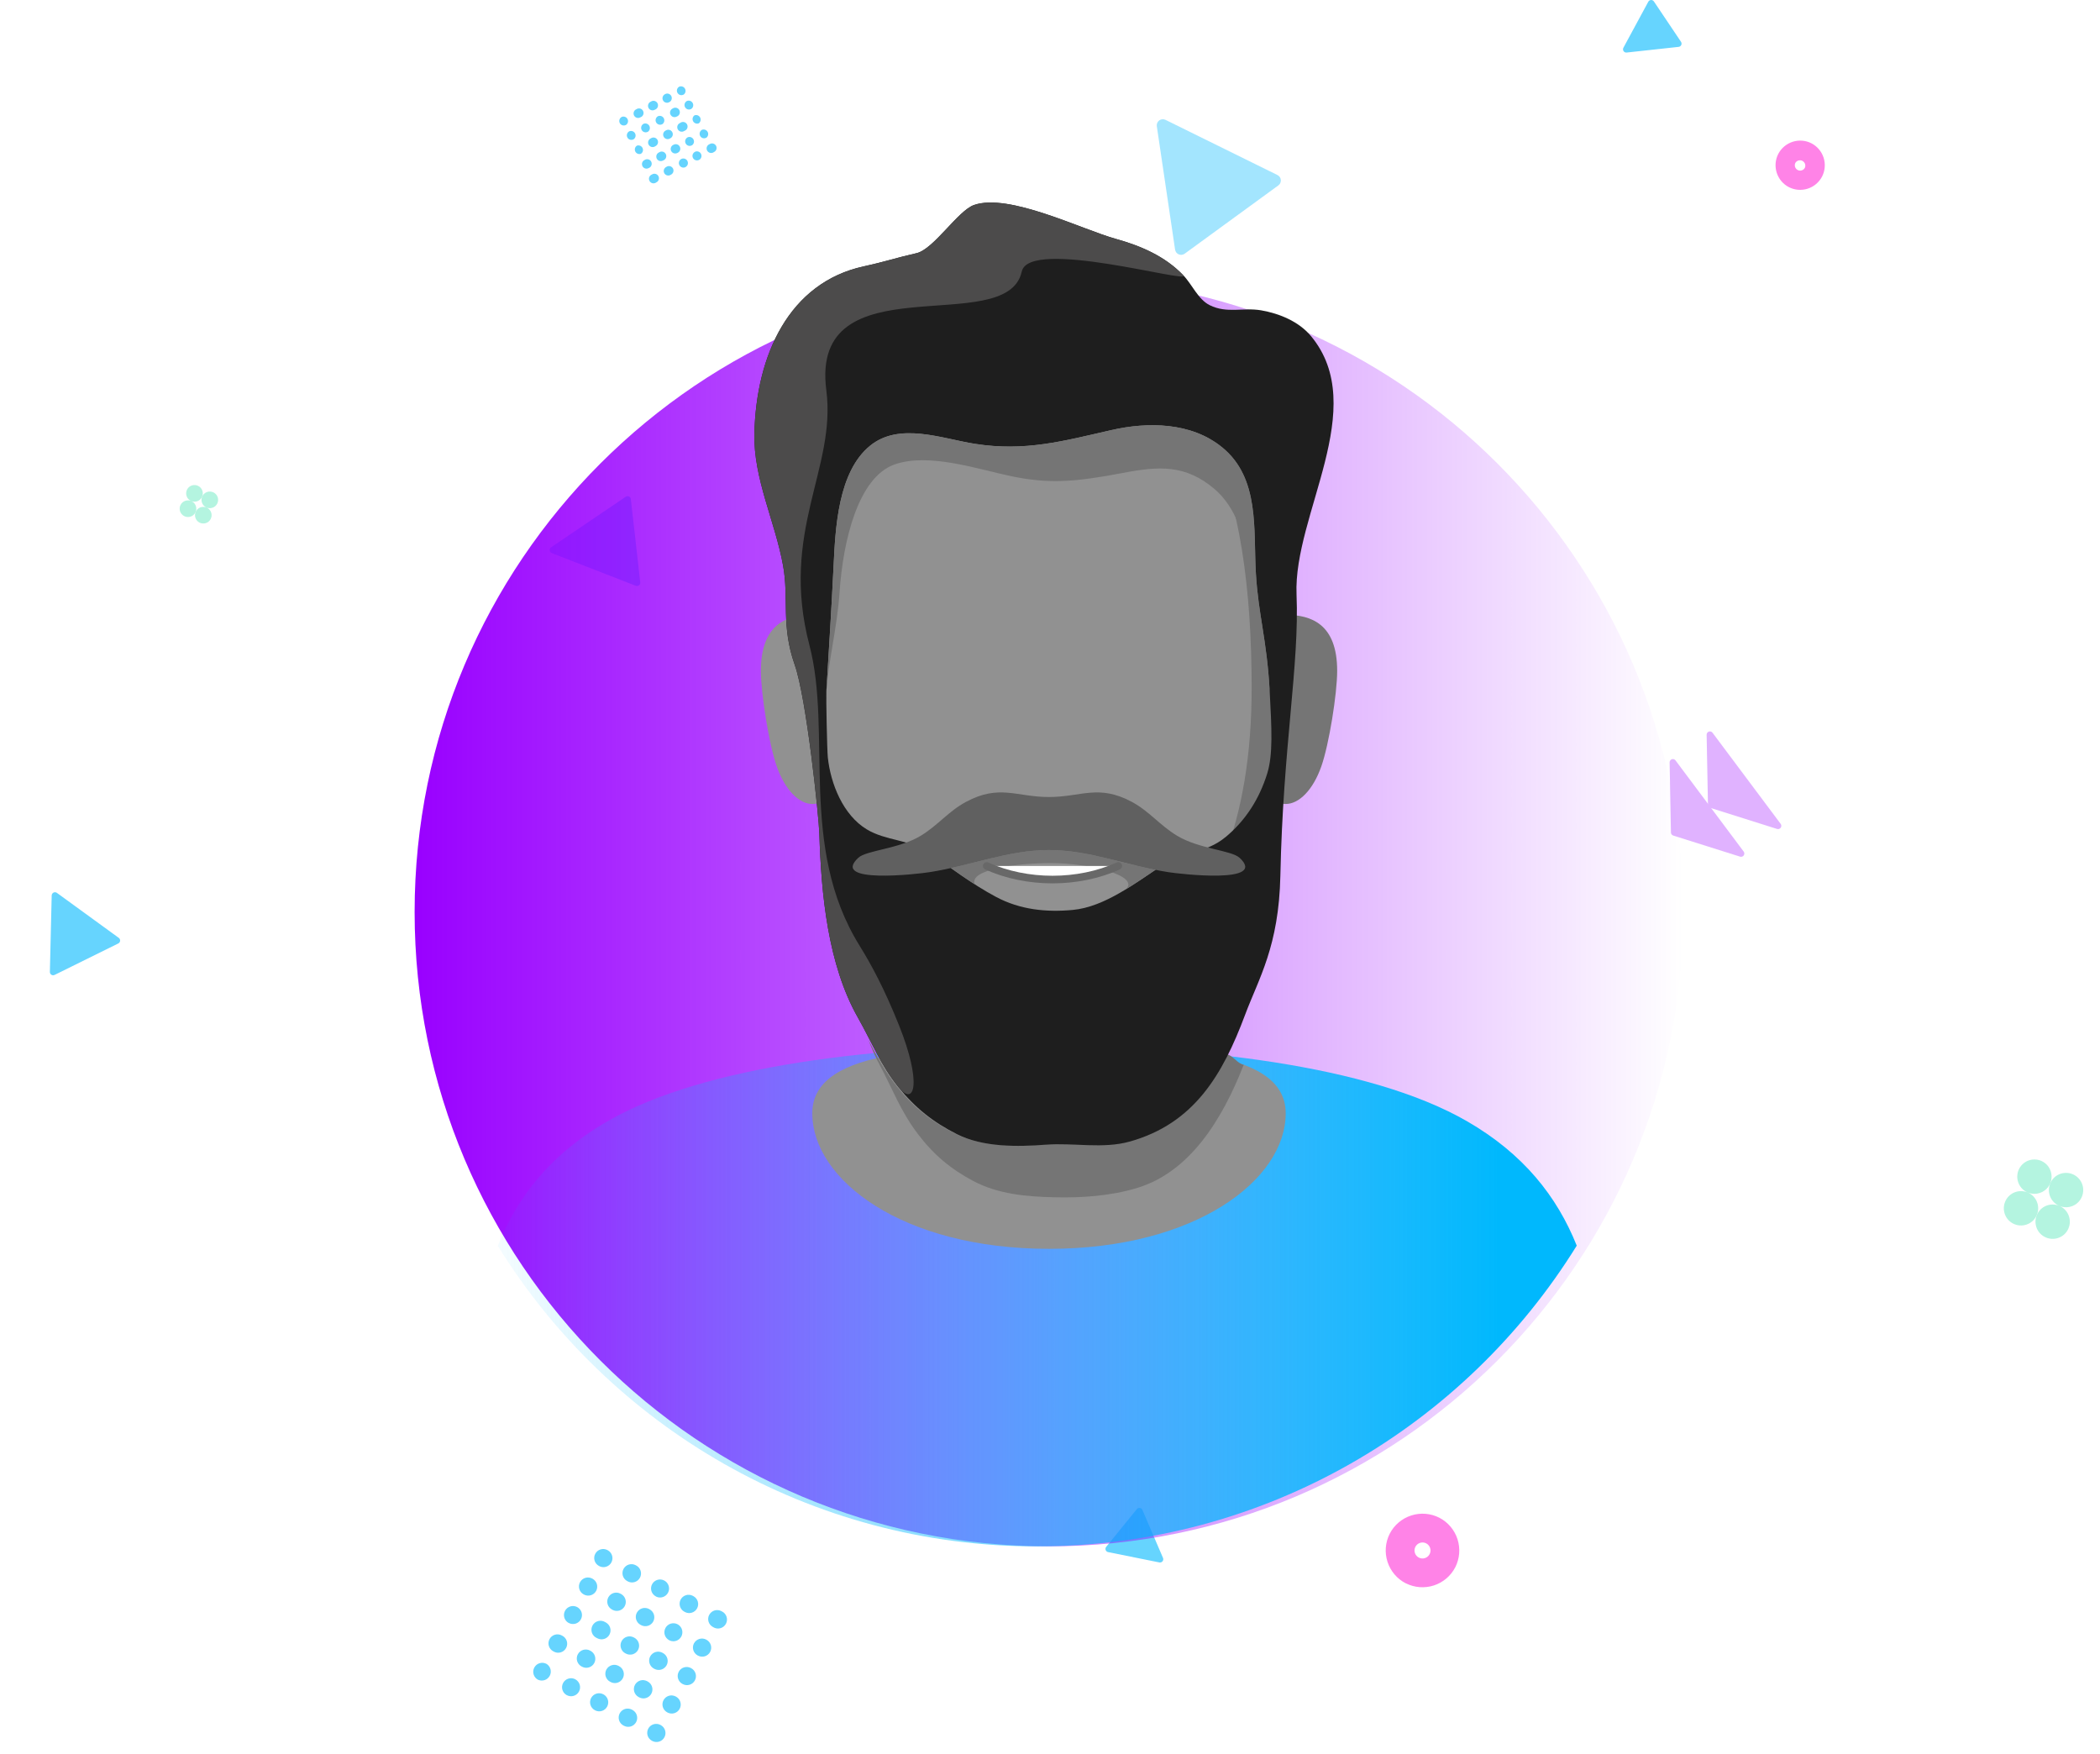 <svg width="552" height="461" viewBox="0 0 552 461" fill="none" xmlns="http://www.w3.org/2000/svg">
<g opacity="0.6">
<path fill-rule="evenodd" clip-rule="evenodd" d="M369.499 416.16C367.22 414.984 365.499 412.953 364.712 410.511C363.925 408.07 364.136 405.417 365.299 403.13C366.474 400.849 368.504 399.126 370.946 398.338C373.387 397.549 376.042 397.758 378.329 398.92C380.609 400.097 382.329 402.128 383.116 404.569C383.903 407.011 383.692 409.664 382.529 411.95C381.353 414.227 379.324 415.946 376.885 416.733C374.446 417.519 371.795 417.31 369.509 416.15L369.499 416.16ZM372.959 409.41C372.463 409.156 372.088 408.715 371.916 408.185C371.743 407.655 371.788 407.078 372.039 406.58C372.165 406.333 372.339 406.114 372.55 405.934C372.761 405.754 373.005 405.617 373.269 405.532C373.532 405.446 373.81 405.414 374.087 405.436C374.363 405.458 374.633 405.534 374.879 405.66C375.125 405.786 375.344 405.959 375.522 406.17C375.701 406.38 375.837 406.624 375.921 406.887C376.006 407.15 376.038 407.426 376.015 407.702C375.992 407.977 375.916 408.245 375.789 408.49C375.535 408.987 375.094 409.362 374.564 409.534C374.034 409.707 373.457 409.662 372.959 409.41Z" fill="#FF31D7"/>
<g filter="url(#filter0_f_4682_14926)">
<path fill-rule="evenodd" clip-rule="evenodd" d="M470.238 49.2C468.712 48.414 467.559 47.056 467.03 45.422C466.502 43.788 466.641 42.012 467.419 40.48C468.205 38.954 469.563 37.8 471.197 37.272C472.831 36.744 474.607 36.883 476.139 37.66C477.665 38.447 478.818 39.805 479.347 41.439C479.875 43.073 479.736 44.849 478.958 46.38C478.172 47.907 476.814 49.06 475.18 49.589C473.546 50.117 471.77 49.977 470.238 49.2ZM472.539 44.69C472.207 44.518 471.958 44.221 471.845 43.865C471.733 43.508 471.766 43.122 471.939 42.79C472.126 42.493 472.419 42.276 472.758 42.183C473.098 42.09 473.46 42.127 473.773 42.288C474.087 42.448 474.329 42.72 474.452 43.05C474.575 43.38 474.57 43.744 474.439 44.07C474.089 44.77 473.239 45.04 472.539 44.69Z" fill="#FF31D7"/>
</g>
<path d="M305.71 409.5C305.77 409.643 305.791 409.8 305.769 409.954C305.748 410.108 305.685 410.253 305.588 410.374C305.49 410.495 305.362 410.588 305.216 410.642C305.07 410.695 304.913 410.709 304.76 410.68L291.26 407.96C291.116 407.93 290.983 407.863 290.873 407.766C290.763 407.669 290.679 407.546 290.63 407.407C290.581 407.269 290.568 407.12 290.592 406.975C290.617 406.831 290.678 406.695 290.77 406.58L298.83 396.66C298.923 396.547 299.044 396.46 299.181 396.407C299.317 396.353 299.466 396.336 299.611 396.356C299.756 396.376 299.894 396.433 300.011 396.521C300.128 396.609 300.221 396.726 300.28 396.86L305.71 409.5ZM427.57 13.81C427.415 13.827 427.258 13.801 427.116 13.735C426.974 13.669 426.853 13.566 426.766 13.436C426.678 13.307 426.628 13.156 426.62 13C426.612 12.844 426.646 12.688 426.72 12.55L433.27 0.45C433.34 0.32 433.443 0.211 433.569 0.132C433.694 0.053 433.837 0.008 433.985 0.001C434.133 -0.006 434.28 0.025 434.412 0.092C434.545 0.158 434.657 0.258 434.74 0.38L441.86 10.98C441.944 11.103 441.994 11.246 442.007 11.394C442.019 11.542 441.993 11.691 441.93 11.826C441.868 11.961 441.771 12.078 441.65 12.164C441.529 12.251 441.388 12.305 441.24 12.32L427.57 13.81Z" fill="#00B8FD"/>
<g filter="url(#filter1_f_4682_14926)">
<path d="M145.02 145.36C144.877 145.302 144.752 145.206 144.659 145.083C144.566 144.96 144.507 144.814 144.49 144.661C144.472 144.507 144.497 144.352 144.56 144.211C144.623 144.07 144.724 143.949 144.85 143.86L164.49 130.56C164.613 130.479 164.754 130.43 164.901 130.419C165.048 130.408 165.195 130.435 165.329 130.498C165.462 130.56 165.577 130.655 165.663 130.775C165.749 130.894 165.803 131.034 165.82 131.18L168.29 153.07C168.307 153.218 168.286 153.368 168.228 153.505C168.17 153.642 168.078 153.761 167.96 153.852C167.842 153.943 167.703 154.001 167.556 154.022C167.408 154.043 167.258 154.025 167.12 153.97L145.02 145.37V145.36Z" fill="#00B8FD"/>
</g>
<g opacity="0.6" filter="url(#filter2_f_4682_14926)">
<path d="M304.078 33.19C304.032 32.9 304.067 32.602 304.179 32.329C304.292 32.057 304.477 31.821 304.715 31.647C304.953 31.474 305.234 31.369 305.527 31.345C305.821 31.321 306.115 31.378 306.378 31.51L335.778 46C336.028 46.121 336.243 46.304 336.4 46.532C336.558 46.761 336.654 47.026 336.678 47.302C336.702 47.578 336.654 47.856 336.538 48.108C336.423 48.361 336.244 48.578 336.018 48.74L311.418 66.67C311.196 66.836 310.934 66.941 310.658 66.975C310.382 67.009 310.103 66.971 309.847 66.864C309.59 66.757 309.366 66.585 309.197 66.365C309.027 66.145 308.917 65.885 308.878 65.61L304.078 33.19Z" fill="#00B8FD"/>
</g>
<g filter="url(#filter3_f_4682_14926)">
<path d="M13.589 235.36C13.593 235.204 13.639 235.052 13.723 234.92C13.806 234.788 13.925 234.681 14.065 234.611C14.204 234.541 14.361 234.51 14.517 234.523C14.673 234.535 14.822 234.589 14.949 234.68L31.229 246.52C31.347 246.608 31.441 246.725 31.501 246.859C31.561 246.993 31.586 247.14 31.573 247.287C31.56 247.433 31.509 247.574 31.427 247.695C31.344 247.817 31.231 247.915 31.099 247.98L14.339 256.26C14.208 256.323 14.063 256.351 13.918 256.343C13.772 256.334 13.632 256.288 13.509 256.21C13.386 256.132 13.285 256.025 13.215 255.897C13.145 255.769 13.109 255.626 13.109 255.48L13.589 235.36Z" fill="#00B8FD"/>
</g>
<g filter="url(#filter4_f_4682_14926)">
<path fill-rule="evenodd" clip-rule="evenodd" d="M141.409 441.51C140.856 441.213 140.444 440.709 140.263 440.108C140.082 439.507 140.147 438.858 140.444 438.305C140.741 437.752 141.245 437.34 141.847 437.159C142.448 436.978 143.096 437.043 143.649 437.34L143.719 437.38C144.212 437.706 144.565 438.204 144.71 438.777C144.855 439.35 144.78 439.957 144.501 440.477C144.222 440.998 143.758 441.396 143.201 441.593C142.644 441.789 142.033 441.771 141.489 441.54L141.409 441.51ZM148.849 445.49C148.34 445.172 147.971 444.672 147.817 444.091C147.663 443.511 147.734 442.894 148.017 442.364C148.301 441.835 148.774 441.433 149.342 441.239C149.911 441.045 150.531 441.074 151.079 441.32L151.229 441.4C151.782 441.696 152.195 442.199 152.377 442.8C152.559 443.4 152.495 444.047 152.199 444.6C151.903 445.153 151.4 445.566 150.8 445.748C150.2 445.93 149.552 445.866 148.999 445.57L148.849 445.49ZM156.349 449.51C155.796 449.213 155.384 448.709 155.203 448.108C155.022 447.507 155.087 446.858 155.384 446.305C155.681 445.752 156.185 445.34 156.787 445.159C157.388 444.978 158.036 445.043 158.589 445.34L158.739 445.42C159.258 445.735 159.637 446.237 159.796 446.823C159.956 447.409 159.885 448.034 159.598 448.568C159.311 449.103 158.829 449.508 158.252 449.698C157.676 449.888 157.048 449.849 156.499 449.59L156.359 449.51H156.349ZM163.869 453.54C163.595 453.394 163.353 453.195 163.156 452.955C162.959 452.715 162.811 452.438 162.721 452.141C162.631 451.844 162.6 451.532 162.631 451.223C162.661 450.914 162.752 450.614 162.899 450.34C163.045 450.067 163.244 449.824 163.484 449.627C163.724 449.43 164.001 449.283 164.298 449.193C164.595 449.103 164.907 449.072 165.216 449.102C165.525 449.133 165.825 449.224 166.099 449.37L166.249 449.45C166.801 449.747 167.212 450.251 167.392 450.852C167.572 451.452 167.506 452.099 167.209 452.65C167.062 452.924 166.862 453.165 166.622 453.361C166.382 453.557 166.105 453.704 165.808 453.793C165.208 453.973 164.561 453.907 164.009 453.61L163.869 453.54ZM171.369 457.56C170.816 457.263 170.404 456.759 170.223 456.158C170.042 455.557 170.107 454.908 170.404 454.355C170.701 453.802 171.205 453.39 171.807 453.209C172.408 453.028 173.056 453.093 173.609 453.39L173.679 453.43C173.953 453.577 174.195 453.776 174.392 454.016C174.589 454.256 174.737 454.532 174.827 454.83C174.917 455.127 174.947 455.439 174.917 455.748C174.886 456.057 174.795 456.357 174.649 456.63C174.502 456.904 174.304 457.146 174.063 457.343C173.823 457.54 173.547 457.688 173.25 457.778C172.953 457.868 172.641 457.899 172.332 457.868C172.023 457.838 171.723 457.747 171.449 457.6L171.379 457.56H171.369ZM149.429 426.56C148.895 426.254 148.502 425.751 148.332 425.159C148.162 424.568 148.229 423.933 148.519 423.39C148.809 422.847 149.298 422.438 149.884 422.249C150.47 422.061 151.107 422.108 151.659 422.38L151.729 422.42C152.282 422.716 152.695 423.219 152.877 423.819C153.059 424.42 152.995 425.067 152.699 425.62C152.403 426.173 151.9 426.586 151.3 426.768C150.7 426.95 150.052 426.886 149.499 426.59L149.429 426.55V426.56ZM156.859 430.54C156.563 430.407 156.297 430.214 156.078 429.974C155.859 429.734 155.692 429.451 155.587 429.144C155.482 428.836 155.442 428.51 155.468 428.186C155.495 427.863 155.587 427.548 155.741 427.261C155.894 426.975 156.104 426.723 156.359 426.521C156.614 426.319 156.907 426.172 157.221 426.088C157.535 426.005 157.863 425.987 158.184 426.035C158.506 426.084 158.814 426.198 159.089 426.37L159.239 426.45C159.512 426.597 159.754 426.796 159.95 427.035C160.146 427.275 160.293 427.551 160.383 427.848C160.473 428.145 160.503 428.456 160.472 428.765C160.441 429.073 160.35 429.372 160.204 429.645C160.057 429.919 159.859 430.16 159.619 430.357C159.379 430.553 159.103 430.7 158.806 430.79C158.51 430.879 158.198 430.91 157.89 430.879C157.581 430.848 157.282 430.757 157.009 430.61L156.859 430.54ZM164.359 434.56C164.085 434.413 163.843 434.214 163.646 433.973C163.45 433.732 163.302 433.455 163.213 433.158C163.123 432.86 163.093 432.548 163.124 432.239C163.155 431.929 163.247 431.629 163.394 431.355C163.541 431.082 163.741 430.839 163.981 430.643C164.222 430.446 164.499 430.299 164.797 430.209C165.094 430.12 165.406 430.089 165.716 430.12C166.025 430.152 166.325 430.243 166.599 430.39L166.749 430.47C167.023 430.617 167.265 430.816 167.462 431.056C167.659 431.296 167.807 431.572 167.897 431.87C167.987 432.167 168.017 432.479 167.987 432.788C167.956 433.097 167.865 433.397 167.719 433.67C167.572 433.944 167.374 434.186 167.133 434.383C166.893 434.58 166.617 434.728 166.32 434.818C166.023 434.908 165.711 434.939 165.402 434.908C165.093 434.878 164.793 434.787 164.519 434.64L164.369 434.56H164.359ZM171.879 438.58C171.605 438.434 171.363 438.235 171.166 437.995C170.969 437.755 170.821 437.478 170.731 437.181C170.641 436.884 170.61 436.572 170.641 436.263C170.671 435.954 170.762 435.654 170.909 435.38C171.055 435.107 171.254 434.864 171.494 434.667C171.734 434.47 172.011 434.323 172.308 434.233C172.605 434.143 172.917 434.112 173.226 434.142C173.535 434.173 173.835 434.264 174.109 434.41L174.259 434.49C174.533 434.637 174.775 434.836 174.972 435.076C175.169 435.316 175.317 435.592 175.407 435.889C175.497 436.187 175.527 436.499 175.497 436.808C175.466 437.117 175.375 437.417 175.229 437.69C175.082 437.964 174.884 438.206 174.643 438.403C174.403 438.6 174.127 438.748 173.83 438.838C173.533 438.928 173.221 438.959 172.912 438.928C172.603 438.898 172.303 438.807 172.029 438.66L171.879 438.58ZM179.379 442.61C178.826 442.313 178.414 441.809 178.233 441.208C178.052 440.607 178.117 439.958 178.414 439.405C178.711 438.852 179.215 438.44 179.817 438.259C180.418 438.078 181.066 438.143 181.619 438.44L181.689 438.48C181.963 438.627 182.205 438.826 182.402 439.066C182.599 439.306 182.747 439.582 182.837 439.879C182.927 440.177 182.957 440.489 182.927 440.798C182.896 441.107 182.805 441.407 182.659 441.68C182.512 441.954 182.314 442.196 182.073 442.393C181.833 442.59 181.557 442.738 181.26 442.828C180.963 442.918 180.651 442.949 180.342 442.918C180.033 442.888 179.733 442.797 179.459 442.65L179.389 442.61H179.379ZM152.459 415.88C152.312 416.154 152.22 416.454 152.19 416.763C152.159 417.072 152.189 417.385 152.279 417.682C152.37 417.979 152.517 418.256 152.715 418.496C152.912 418.736 153.155 418.934 153.429 419.08L153.499 419.12C153.773 419.267 154.073 419.359 154.382 419.39C154.691 419.421 155.004 419.391 155.301 419.302C155.599 419.212 155.876 419.065 156.117 418.868C156.357 418.671 156.557 418.429 156.704 418.155C156.851 417.882 156.943 417.582 156.974 417.272C157.005 416.963 156.975 416.651 156.885 416.353C156.796 416.055 156.648 415.778 156.452 415.538C156.255 415.297 156.013 415.097 155.739 414.95L155.659 414.91C155.385 414.763 155.085 414.672 154.776 414.641C154.467 414.61 154.155 414.641 153.857 414.731C153.56 414.821 153.284 414.969 153.044 415.166C152.804 415.363 152.605 415.606 152.459 415.88ZM159.899 419.86C159.752 420.134 159.66 420.434 159.63 420.743C159.599 421.052 159.629 421.365 159.719 421.662C159.81 421.959 159.957 422.236 160.155 422.476C160.352 422.716 160.595 422.914 160.869 423.06L161.009 423.14C161.562 423.437 162.21 423.503 162.811 423.322C163.412 423.141 163.917 422.728 164.214 422.175C164.511 421.622 164.576 420.974 164.395 420.373C164.214 419.772 163.802 419.267 163.249 418.97L163.099 418.89C162.825 418.743 162.525 418.652 162.216 418.621C161.907 418.59 161.595 418.621 161.297 418.711C161 418.801 160.724 418.949 160.484 419.146C160.244 419.343 160.045 419.586 159.899 419.86ZM167.399 423.88C167.252 424.154 167.16 424.454 167.13 424.763C167.099 425.072 167.129 425.385 167.219 425.682C167.31 425.979 167.457 426.256 167.655 426.496C167.852 426.736 168.095 426.934 168.369 427.08L168.519 427.16C169.071 427.456 169.717 427.521 170.316 427.34C170.915 427.159 171.418 426.747 171.714 426.195C172.01 425.644 172.074 424.997 171.893 424.398C171.712 423.799 171.301 423.296 170.749 423L170.609 422.92C170.336 422.773 170.036 422.681 169.728 422.649C169.419 422.618 169.107 422.648 168.81 422.737C168.513 422.826 168.236 422.973 167.995 423.169C167.755 423.365 167.556 423.607 167.409 423.88H167.399ZM174.919 427.91C174.771 428.183 174.679 428.483 174.648 428.792C174.616 429.1 174.646 429.412 174.735 429.71C174.824 430.007 174.971 430.283 175.168 430.524C175.364 430.764 175.606 430.964 175.879 431.11L176.029 431.19C176.577 431.437 177.197 431.466 177.765 431.272C178.334 431.078 178.807 430.676 179.09 430.146C179.374 429.617 179.445 429 179.291 428.419C179.136 427.839 178.768 427.339 178.259 427.02L178.119 426.94C177.845 426.793 177.545 426.702 177.236 426.671C176.927 426.64 176.615 426.671 176.317 426.761C176.02 426.851 175.744 426.999 175.504 427.196C175.264 427.393 175.065 427.636 174.919 427.91ZM182.419 431.93C182.125 432.484 182.062 433.131 182.243 433.731C182.425 434.33 182.837 434.834 183.389 435.13L183.469 435.17C184.022 435.466 184.67 435.53 185.27 435.348C185.87 435.166 186.373 434.753 186.669 434.2C186.965 433.647 187.029 433 186.847 432.4C186.665 431.799 186.252 431.296 185.699 431L185.629 430.96C185.076 430.666 184.428 430.603 183.829 430.785C183.229 430.967 182.726 431.379 182.429 431.93H182.419ZM156.469 408.4C156.322 408.674 156.23 408.974 156.2 409.283C156.169 409.592 156.199 409.905 156.289 410.202C156.38 410.499 156.527 410.776 156.725 411.016C156.922 411.256 157.165 411.454 157.439 411.6L157.509 411.64C157.783 411.787 158.083 411.878 158.392 411.908C158.701 411.939 159.013 411.908 159.31 411.818C159.607 411.728 159.883 411.58 160.123 411.383C160.364 411.186 160.562 410.944 160.709 410.67C160.855 410.397 160.946 410.097 160.977 409.788C161.007 409.479 160.977 409.167 160.887 408.87C160.797 408.572 160.649 408.296 160.452 408.056C160.255 407.816 160.013 407.617 159.739 407.47L159.669 407.43C159.395 407.283 159.095 407.192 158.786 407.161C158.477 407.13 158.165 407.161 157.867 407.251C157.57 407.341 157.294 407.489 157.054 407.686C156.814 407.883 156.615 408.126 156.469 408.4ZM163.899 412.38C163.752 412.654 163.66 412.954 163.63 413.263C163.599 413.572 163.629 413.885 163.719 414.182C163.81 414.479 163.957 414.756 164.155 414.996C164.352 415.236 164.595 415.434 164.869 415.58L165.019 415.66C165.293 415.807 165.593 415.898 165.902 415.928C166.211 415.959 166.523 415.928 166.82 415.838C167.117 415.748 167.393 415.6 167.633 415.403C167.874 415.206 168.072 414.964 168.219 414.69C168.365 414.417 168.456 414.117 168.487 413.808C168.517 413.499 168.487 413.187 168.397 412.889C168.307 412.592 168.159 412.316 167.962 412.076C167.765 411.836 167.523 411.637 167.249 411.49L167.099 411.41C166.825 411.263 166.525 411.172 166.216 411.141C165.907 411.11 165.595 411.141 165.297 411.231C165 411.321 164.724 411.469 164.484 411.666C164.244 411.863 164.045 412.106 163.899 412.38ZM171.409 416.4C171.262 416.674 171.17 416.974 171.14 417.283C171.109 417.592 171.139 417.905 171.229 418.202C171.32 418.499 171.467 418.776 171.665 419.016C171.862 419.256 172.105 419.454 172.379 419.6L172.529 419.69C173.077 419.937 173.697 419.966 174.265 419.772C174.834 419.578 175.307 419.176 175.59 418.646C175.874 418.117 175.945 417.5 175.791 416.919C175.636 416.339 175.268 415.839 174.759 415.52L174.609 415.44C174.336 415.293 174.036 415.201 173.728 415.169C173.419 415.138 173.107 415.168 172.81 415.257C172.513 415.346 172.236 415.493 171.995 415.689C171.755 415.885 171.556 416.127 171.409 416.4ZM178.919 420.43C178.772 420.704 178.68 421.004 178.65 421.313C178.619 421.622 178.649 421.935 178.739 422.232C178.83 422.529 178.977 422.806 179.175 423.046C179.372 423.286 179.615 423.484 179.889 423.63L180.039 423.71C180.313 423.857 180.613 423.948 180.922 423.978C181.231 424.009 181.543 423.978 181.84 423.888C182.137 423.798 182.413 423.65 182.653 423.453C182.894 423.256 183.092 423.014 183.239 422.74C183.385 422.467 183.476 422.167 183.507 421.858C183.537 421.549 183.507 421.237 183.417 420.939C183.327 420.642 183.179 420.366 182.982 420.126C182.785 419.886 182.543 419.687 182.269 419.54L182.119 419.46C181.845 419.313 181.545 419.222 181.236 419.191C180.927 419.16 180.615 419.191 180.317 419.281C180.02 419.371 179.744 419.519 179.504 419.716C179.264 419.913 179.065 420.156 178.919 420.43ZM186.419 424.45C186.125 425.005 186.064 425.653 186.248 426.253C186.431 426.853 186.845 427.355 187.399 427.65L187.469 427.69C187.744 427.863 188.052 427.977 188.373 428.026C188.695 428.074 189.023 428.056 189.337 427.972C189.651 427.889 189.944 427.742 190.199 427.54C190.453 427.338 190.664 427.086 190.817 426.8C190.97 426.513 191.063 426.198 191.089 425.874C191.116 425.55 191.075 425.225 190.97 424.917C190.866 424.61 190.699 424.327 190.48 424.087C190.261 423.846 189.995 423.654 189.699 423.52L189.629 423.48C189.355 423.333 189.055 423.242 188.746 423.211C188.437 423.18 188.125 423.211 187.827 423.301C187.53 423.391 187.254 423.539 187.014 423.736C186.774 423.933 186.575 424.176 186.429 424.45H186.419ZM144.449 430.83C144.302 431.104 144.21 431.404 144.18 431.713C144.149 432.022 144.179 432.335 144.269 432.632C144.36 432.929 144.507 433.206 144.705 433.446C144.902 433.686 145.145 433.884 145.419 434.03L145.489 434.07C145.764 434.237 146.07 434.346 146.389 434.391C146.707 434.436 147.031 434.415 147.342 434.33C147.652 434.246 147.942 434.099 148.193 433.898C148.445 433.698 148.653 433.449 148.806 433.165C148.958 432.882 149.051 432.571 149.079 432.25C149.107 431.93 149.069 431.607 148.969 431.302C148.868 430.996 148.706 430.714 148.493 430.474C148.28 430.233 148.02 430.038 147.729 429.9L147.649 429.86C147.375 429.713 147.075 429.622 146.766 429.591C146.457 429.56 146.145 429.591 145.847 429.681C145.55 429.771 145.274 429.919 145.034 430.116C144.794 430.313 144.595 430.556 144.449 430.83ZM151.889 434.81C151.594 435.362 151.529 436.009 151.709 436.608C151.889 437.208 152.299 437.712 152.849 438.01L152.999 438.09C153.552 438.387 154.2 438.453 154.801 438.272C155.402 438.091 155.907 437.678 156.204 437.125C156.501 436.572 156.566 435.924 156.385 435.323C156.204 434.722 155.792 434.217 155.239 433.92L155.089 433.84C154.536 433.546 153.888 433.483 153.289 433.665C152.689 433.847 152.186 434.259 151.889 434.81ZM159.389 438.83C159.095 439.384 159.032 440.031 159.213 440.631C159.395 441.23 159.807 441.734 160.359 442.03L160.509 442.11C160.782 442.257 161.081 442.348 161.39 442.379C161.698 442.41 162.01 442.379 162.306 442.29C162.603 442.2 162.879 442.053 163.119 441.857C163.359 441.66 163.557 441.419 163.704 441.145C163.85 440.872 163.941 440.573 163.972 440.265C164.003 439.956 163.973 439.645 163.883 439.348C163.793 439.051 163.646 438.775 163.45 438.535C163.254 438.296 163.012 438.097 162.739 437.95L162.599 437.87C162.047 437.575 161.4 437.511 160.801 437.691C160.201 437.871 159.697 438.28 159.399 438.83H159.389ZM166.899 442.86C166.752 443.134 166.66 443.434 166.63 443.743C166.599 444.052 166.629 444.365 166.719 444.662C166.81 444.959 166.957 445.236 167.155 445.476C167.352 445.716 167.595 445.914 167.869 446.06L168.019 446.14C168.293 446.287 168.593 446.378 168.902 446.408C169.211 446.439 169.523 446.408 169.82 446.318C170.117 446.228 170.393 446.08 170.633 445.883C170.874 445.686 171.072 445.444 171.219 445.17C171.365 444.897 171.456 444.597 171.487 444.288C171.517 443.979 171.487 443.667 171.397 443.37C171.307 443.072 171.159 442.796 170.962 442.556C170.765 442.316 170.523 442.117 170.249 441.97L170.099 441.89C169.825 441.743 169.525 441.652 169.216 441.621C168.907 441.59 168.595 441.621 168.297 441.711C168 441.801 167.724 441.949 167.484 442.146C167.244 442.343 167.045 442.586 166.899 442.86ZM174.409 446.88C174.262 447.154 174.17 447.454 174.14 447.763C174.109 448.072 174.139 448.385 174.229 448.682C174.32 448.979 174.467 449.256 174.665 449.496C174.862 449.736 175.105 449.934 175.379 450.08L175.449 450.12C175.723 450.267 176.023 450.359 176.332 450.39C176.641 450.421 176.954 450.391 177.251 450.302C177.549 450.212 177.826 450.065 178.067 449.868C178.307 449.671 178.507 449.429 178.654 449.155C178.801 448.882 178.893 448.582 178.924 448.272C178.955 447.963 178.925 447.651 178.835 447.353C178.746 447.055 178.598 446.778 178.402 446.538C178.205 446.297 177.963 446.097 177.689 445.95L177.609 445.91C177.335 445.763 177.035 445.672 176.726 445.641C176.417 445.61 176.105 445.641 175.807 445.731C175.51 445.821 175.234 445.969 174.994 446.166C174.754 446.363 174.555 446.606 174.409 446.88Z" fill="#00B8FD"/>
</g>
<g filter="url(#filter5_f_4682_14926)">
<path fill-rule="evenodd" clip-rule="evenodd" d="M168.88 43.69C169.18 44.27 169.9 44.49 170.48 44.19L170.52 44.17C170.68 44.112 170.826 44.02 170.948 43.9C171.07 43.781 171.165 43.636 171.227 43.477C171.289 43.318 171.316 43.148 171.307 42.977C171.297 42.806 171.251 42.64 171.172 42.488C171.093 42.337 170.983 42.204 170.849 42.099C170.714 41.993 170.559 41.918 170.393 41.877C170.227 41.837 170.054 41.832 169.887 41.864C169.719 41.895 169.559 41.962 169.42 42.06L169.38 42.08C168.79 42.38 168.58 43.1 168.88 43.68V43.69ZM172.64 41.71C172.94 42.29 173.66 42.51 174.24 42.21L174.32 42.17C174.484 42.115 174.634 42.024 174.76 41.905C174.886 41.786 174.985 41.641 175.049 41.48C175.114 41.319 175.143 41.146 175.134 40.973C175.125 40.8 175.079 40.63 174.998 40.477C174.918 40.323 174.805 40.189 174.668 40.083C174.53 39.977 174.372 39.902 174.203 39.864C174.034 39.825 173.858 39.824 173.688 39.859C173.519 39.895 173.359 39.967 173.22 40.07L173.14 40.1C172.864 40.249 172.657 40.5 172.564 40.799C172.471 41.098 172.498 41.421 172.64 41.7V41.71ZM176.44 39.71C176.74 40.29 177.46 40.51 178.04 40.21L178.12 40.17C178.268 40.104 178.401 40.007 178.51 39.887C178.62 39.767 178.703 39.626 178.756 39.472C178.809 39.318 178.83 39.155 178.817 38.993C178.804 38.831 178.759 38.673 178.683 38.529C178.607 38.386 178.502 38.259 178.375 38.157C178.249 38.056 178.102 37.981 177.945 37.938C177.789 37.895 177.625 37.885 177.464 37.907C177.303 37.93 177.148 37.986 177.01 38.07L176.93 38.1C176.651 38.249 176.443 38.502 176.349 38.803C176.256 39.104 176.285 39.43 176.43 39.71H176.44ZM180.24 37.71C180.54 38.3 181.26 38.52 181.84 38.21L181.91 38.18C182.148 38.013 182.318 37.765 182.387 37.482C182.456 37.2 182.42 36.901 182.285 36.643C182.15 36.385 181.926 36.184 181.655 36.079C181.384 35.974 181.083 35.971 180.81 36.07L180.73 36.11C180.15 36.41 179.93 37.13 180.23 37.71H180.24ZM184.03 35.71C184.33 36.31 185.05 36.52 185.63 36.21L185.67 36.2C185.899 36.03 186.06 35.783 186.124 35.505C186.187 35.226 186.15 34.934 186.017 34.68C185.884 34.427 185.666 34.23 185.4 34.123C185.135 34.017 184.84 34.009 184.57 34.1L184.53 34.11C184.254 34.259 184.047 34.51 183.954 34.809C183.861 35.108 183.888 35.431 184.03 35.71ZM164.9 36.13C165.2 36.71 165.93 36.93 166.5 36.63L166.55 36.61C166.793 36.444 166.966 36.195 167.037 35.909C167.108 35.623 167.072 35.321 166.935 35.061C166.798 34.8 166.57 34.599 166.294 34.496C166.018 34.392 165.714 34.394 165.44 34.5L165.4 34.52C165.124 34.669 164.917 34.92 164.824 35.219C164.731 35.518 164.758 35.841 164.9 36.12V36.13ZM168.66 34.15C168.96 34.73 169.69 34.95 170.26 34.65L170.34 34.61C170.569 34.44 170.73 34.193 170.794 33.914C170.857 33.636 170.82 33.344 170.687 33.09C170.554 32.837 170.336 32.64 170.07 32.533C169.805 32.427 169.51 32.419 169.24 32.51L169.16 32.54C168.884 32.689 168.677 32.94 168.584 33.239C168.49 33.538 168.518 33.861 168.66 34.14V34.15ZM172.46 32.15C172.76 32.73 173.48 32.95 174.06 32.65L174.14 32.61C174.369 32.44 174.53 32.193 174.594 31.915C174.657 31.636 174.62 31.344 174.487 31.09C174.354 30.837 174.136 30.64 173.87 30.533C173.605 30.427 173.31 30.419 173.04 30.51L172.96 30.54C172.681 30.689 172.473 30.942 172.379 31.243C172.286 31.544 172.315 31.87 172.46 32.15ZM176.26 30.15C176.56 30.74 177.28 30.96 177.86 30.65L177.94 30.62C178.097 30.559 178.241 30.466 178.36 30.345C178.479 30.225 178.571 30.081 178.63 29.922C178.689 29.764 178.715 29.595 178.704 29.426C178.693 29.257 178.647 29.092 178.568 28.943C178.49 28.793 178.38 28.662 178.247 28.557C178.114 28.453 177.96 28.378 177.796 28.337C177.632 28.296 177.461 28.29 177.294 28.32C177.128 28.35 176.969 28.415 176.83 28.51L176.75 28.55C176.474 28.699 176.267 28.95 176.174 29.249C176.081 29.548 176.108 29.871 176.25 30.15H176.26ZM180.06 28.15C180.36 28.74 181.08 28.96 181.66 28.65L181.7 28.64C181.943 28.474 182.116 28.225 182.187 27.939C182.258 27.653 182.222 27.351 182.085 27.091C181.948 26.83 181.72 26.629 181.444 26.526C181.168 26.422 180.864 26.424 180.59 26.53L180.55 26.55C180.274 26.699 180.067 26.95 179.974 27.249C179.88 27.548 179.908 27.871 180.05 28.15H180.06ZM162.91 32.35C163.21 32.93 163.94 33.15 164.52 32.85L164.56 32.83C164.803 32.664 164.976 32.415 165.047 32.129C165.118 31.843 165.082 31.541 164.945 31.281C164.808 31.02 164.58 30.819 164.304 30.716C164.028 30.613 163.724 30.614 163.45 30.72L163.41 30.74C163.134 30.889 162.927 31.14 162.834 31.439C162.74 31.738 162.768 32.061 162.91 32.34V32.35ZM166.67 30.37C166.97 30.95 167.7 31.17 168.28 30.87L168.35 30.83C168.514 30.775 168.664 30.684 168.79 30.565C168.916 30.446 169.015 30.301 169.079 30.14C169.144 29.979 169.173 29.806 169.164 29.633C169.155 29.46 169.109 29.29 169.028 29.137C168.948 28.983 168.835 28.849 168.698 28.743C168.56 28.637 168.402 28.562 168.233 28.524C168.064 28.485 167.888 28.484 167.718 28.519C167.549 28.555 167.389 28.627 167.25 28.73L167.17 28.76C166.891 28.909 166.683 29.162 166.589 29.463C166.496 29.764 166.525 30.09 166.67 30.37ZM170.47 28.37C170.77 28.95 171.5 29.17 172.07 28.87L172.15 28.83C172.314 28.775 172.464 28.684 172.59 28.565C172.716 28.446 172.815 28.301 172.879 28.14C172.944 27.979 172.973 27.806 172.964 27.633C172.955 27.46 172.909 27.29 172.828 27.137C172.748 26.983 172.635 26.849 172.498 26.743C172.36 26.637 172.202 26.562 172.033 26.524C171.864 26.485 171.688 26.484 171.518 26.519C171.349 26.555 171.189 26.627 171.05 26.73L170.97 26.76C170.691 26.909 170.483 27.162 170.389 27.463C170.296 27.764 170.325 28.09 170.47 28.37ZM174.27 26.37C174.57 26.96 175.29 27.18 175.87 26.87L175.95 26.84C176.229 26.693 176.439 26.441 176.533 26.139C176.627 25.837 176.597 25.51 176.45 25.23C176.302 24.951 176.05 24.741 175.748 24.647C175.446 24.553 175.119 24.583 174.84 24.73L174.77 24.77C174.494 24.919 174.287 25.17 174.194 25.469C174.1 25.768 174.128 26.091 174.27 26.37ZM178.07 24.37C178.37 24.97 179.09 25.18 179.67 24.87L179.71 24.86C179.943 24.691 180.107 24.442 180.172 24.161C180.237 23.88 180.199 23.585 180.064 23.33C179.929 23.075 179.707 22.877 179.438 22.772C179.169 22.668 178.871 22.663 178.6 22.76L178.56 22.77C177.98 23.07 177.76 23.8 178.06 24.37H178.07ZM168.5 40.41C168.225 40.517 167.921 40.518 167.645 40.415C167.37 40.312 167.142 40.111 167.004 39.85C166.867 39.59 166.831 39.288 166.902 39.002C166.973 38.716 167.146 38.467 167.39 38.3L167.43 38.28C167.7 38.189 167.995 38.197 168.26 38.303C168.526 38.41 168.744 38.607 168.877 38.86C169.01 39.114 169.047 39.406 168.984 39.684C168.92 39.963 168.759 40.21 168.53 40.38L168.5 40.41ZM172.26 38.43C172.121 38.532 171.961 38.602 171.793 38.636C171.624 38.671 171.45 38.669 171.282 38.63C171.115 38.591 170.957 38.517 170.821 38.412C170.685 38.307 170.572 38.174 170.492 38.021C170.412 37.869 170.365 37.702 170.355 37.53C170.345 37.358 170.372 37.186 170.434 37.026C170.497 36.865 170.593 36.72 170.716 36.6C170.84 36.48 170.988 36.388 171.15 36.33L171.22 36.28C171.358 36.208 171.51 36.163 171.666 36.148C171.821 36.134 171.979 36.151 172.128 36.197C172.278 36.243 172.417 36.319 172.537 36.419C172.657 36.519 172.757 36.642 172.83 36.78C172.902 36.919 172.947 37.071 172.962 37.226C172.976 37.382 172.959 37.539 172.913 37.689C172.867 37.839 172.791 37.977 172.691 38.098C172.591 38.218 172.468 38.318 172.33 38.39L172.26 38.43ZM176.06 36.43C175.922 36.504 175.771 36.55 175.615 36.565C175.46 36.58 175.303 36.564 175.153 36.519C175.004 36.473 174.865 36.399 174.744 36.3C174.623 36.2 174.523 36.078 174.45 35.94C174.376 35.803 174.33 35.651 174.315 35.496C174.3 35.34 174.316 35.184 174.361 35.034C174.407 34.885 174.481 34.745 174.58 34.625C174.68 34.504 174.802 34.404 174.94 34.33L175.02 34.29C175.159 34.201 175.315 34.142 175.478 34.116C175.641 34.09 175.808 34.099 175.967 34.141C176.127 34.183 176.276 34.258 176.405 34.361C176.534 34.464 176.64 34.593 176.717 34.739C176.794 34.886 176.839 35.046 176.85 35.211C176.861 35.376 176.838 35.541 176.782 35.697C176.726 35.852 176.638 35.994 176.524 36.113C176.41 36.233 176.272 36.327 176.12 36.39L176.05 36.43H176.06ZM179.85 34.43C179.711 34.52 179.555 34.579 179.392 34.605C179.228 34.63 179.062 34.622 178.902 34.58C178.742 34.538 178.593 34.462 178.464 34.359C178.335 34.257 178.229 34.128 178.152 33.981C178.076 33.835 178.03 33.675 178.019 33.51C178.008 33.345 178.031 33.18 178.087 33.024C178.143 32.869 178.231 32.727 178.345 32.608C178.459 32.488 178.597 32.394 178.75 32.33L178.82 32.29C178.959 32.187 179.119 32.115 179.288 32.079C179.458 32.044 179.634 32.045 179.803 32.084C179.972 32.122 180.13 32.197 180.268 32.303C180.405 32.409 180.518 32.543 180.598 32.697C180.679 32.85 180.725 33.02 180.734 33.193C180.743 33.366 180.714 33.539 180.649 33.7C180.585 33.861 180.486 34.006 180.36 34.125C180.234 34.244 180.084 34.335 179.92 34.39L179.85 34.44V34.43ZM183.65 32.43C183.378 32.527 183.08 32.523 182.811 32.419C182.543 32.314 182.32 32.116 182.185 31.861C182.051 31.606 182.012 31.311 182.077 31.03C182.142 30.749 182.306 30.5 182.54 30.33L182.57 30.31C182.841 30.213 183.139 30.218 183.408 30.322C183.677 30.427 183.899 30.625 184.034 30.88C184.169 31.135 184.207 31.43 184.142 31.711C184.077 31.992 183.913 32.24 183.68 32.41L183.65 32.44V32.43ZM172.47 47.97C172.33 48.069 172.171 48.136 172.003 48.167C171.835 48.199 171.662 48.194 171.496 48.154C171.33 48.113 171.175 48.038 171.041 47.932C170.906 47.827 170.796 47.694 170.717 47.542C170.638 47.391 170.592 47.224 170.583 47.054C170.573 46.883 170.6 46.713 170.662 46.554C170.724 46.394 170.819 46.25 170.941 46.131C171.063 46.011 171.209 45.919 171.37 45.86L171.4 45.84C171.538 45.756 171.693 45.7 171.854 45.677C172.015 45.654 172.179 45.665 172.335 45.708C172.492 45.751 172.639 45.826 172.765 45.927C172.892 46.029 172.997 46.156 173.073 46.3C173.149 46.443 173.194 46.601 173.207 46.763C173.22 46.925 173.199 47.088 173.146 47.242C173.093 47.395 173.01 47.537 172.9 47.657C172.791 47.777 172.658 47.874 172.51 47.94L172.47 47.97ZM176.23 45.99C176.091 46.066 175.938 46.114 175.781 46.13C175.623 46.147 175.464 46.131 175.313 46.085C175.161 46.039 175.02 45.964 174.899 45.862C174.777 45.761 174.676 45.637 174.603 45.497C174.53 45.356 174.486 45.203 174.472 45.045C174.459 44.887 174.478 44.728 174.527 44.578C174.576 44.427 174.654 44.288 174.758 44.169C174.861 44.049 174.988 43.951 175.13 43.88L175.2 43.84C175.339 43.751 175.495 43.692 175.658 43.666C175.821 43.64 175.988 43.649 176.147 43.691C176.307 43.733 176.456 43.808 176.585 43.911C176.714 44.014 176.82 44.143 176.897 44.289C176.974 44.436 177.019 44.596 177.03 44.761C177.041 44.926 177.018 45.091 176.962 45.246C176.906 45.402 176.818 45.544 176.704 45.663C176.59 45.783 176.452 45.877 176.3 45.94L176.23 45.99ZM180.03 43.99C179.759 44.082 179.464 44.074 179.199 43.968C178.934 43.861 178.715 43.664 178.582 43.41C178.45 43.157 178.412 42.865 178.475 42.586C178.539 42.308 178.7 42.061 178.93 41.89L178.99 41.84C179.13 41.753 179.287 41.695 179.45 41.671C179.614 41.647 179.78 41.657 179.94 41.7C180.099 41.743 180.248 41.819 180.377 41.922C180.506 42.026 180.612 42.155 180.689 42.301C180.765 42.448 180.811 42.608 180.823 42.773C180.834 42.938 180.812 43.104 180.756 43.26C180.701 43.415 180.614 43.558 180.501 43.679C180.388 43.799 180.251 43.895 180.1 43.96L180.03 44V43.99ZM183.83 41.99C183.691 42.075 183.536 42.131 183.375 42.154C183.214 42.176 183.051 42.166 182.894 42.123C182.737 42.08 182.591 42.005 182.464 41.904C182.337 41.802 182.233 41.675 182.157 41.531C182.081 41.388 182.035 41.23 182.022 41.068C182.01 40.906 182.03 40.743 182.083 40.589C182.136 40.435 182.219 40.294 182.329 40.174C182.438 40.054 182.571 39.957 182.72 39.89L182.79 39.85C183.061 39.754 183.359 39.758 183.628 39.862C183.897 39.967 184.119 40.165 184.254 40.42C184.389 40.675 184.427 40.97 184.362 41.251C184.297 41.532 184.133 41.781 183.9 41.95L183.83 41.99ZM187.63 39.99C187.491 40.09 187.332 40.158 187.165 40.191C186.997 40.224 186.825 40.22 186.659 40.181C186.493 40.142 186.337 40.068 186.201 39.964C186.066 39.86 185.955 39.728 185.874 39.578C185.794 39.427 185.747 39.261 185.736 39.091C185.725 38.921 185.75 38.75 185.81 38.59C185.87 38.431 185.964 38.286 186.084 38.165C186.205 38.044 186.35 37.951 186.51 37.89L186.55 37.87C186.688 37.786 186.843 37.73 187.004 37.707C187.165 37.684 187.329 37.695 187.485 37.738C187.642 37.781 187.789 37.856 187.915 37.957C188.042 38.059 188.147 38.186 188.223 38.33C188.299 38.473 188.344 38.631 188.357 38.793C188.37 38.955 188.349 39.118 188.296 39.272C188.243 39.425 188.16 39.567 188.05 39.687C187.941 39.807 187.808 39.904 187.66 39.97L187.62 40L187.63 39.99Z" fill="#00B8FD"/>
</g>
<g opacity="0.5" filter="url(#filter6_f_4682_14926)">
<path fill-rule="evenodd" clip-rule="evenodd" d="M539.61 315.7C538.844 314.779 538.474 313.593 538.578 312.4C538.683 311.207 539.255 310.103 540.17 309.33C541.092 308.566 542.279 308.196 543.473 308.303C544.666 308.41 545.768 308.984 546.54 309.9C547.306 310.821 547.677 312.007 547.572 313.201C547.467 314.394 546.895 315.497 545.98 316.27C545.059 317.037 543.871 317.408 542.677 317.301C541.484 317.195 540.381 316.619 539.61 315.7ZM536.09 324.02C535.324 323.099 534.954 321.913 535.058 320.72C535.163 319.527 535.736 318.423 536.65 317.65C537.571 316.883 538.759 316.512 539.953 316.619C541.147 316.726 542.25 317.302 543.02 318.22C543.785 319.14 544.156 320.324 544.051 321.516C543.946 322.707 543.374 323.809 542.46 324.58C541.539 325.346 540.353 325.717 539.16 325.612C537.967 325.507 536.863 324.935 536.09 324.02Z" fill="#05DB97"/>
<path fill-rule="evenodd" clip-rule="evenodd" d="M531.3 312.18C530.534 311.259 530.163 310.073 530.268 308.88C530.373 307.687 530.945 306.584 531.86 305.81C532.779 305.045 533.964 304.675 535.155 304.779C536.347 304.884 537.448 305.456 538.22 306.37C538.986 307.291 539.357 308.478 539.252 309.671C539.147 310.864 538.575 311.967 537.66 312.74C536.739 313.506 535.553 313.877 534.36 313.772C533.166 313.667 532.063 313.095 531.29 312.18H531.3ZM527.77 320.5C527.004 319.579 526.633 318.393 526.738 317.2C526.843 316.007 527.415 314.904 528.33 314.13C529.251 313.365 530.437 312.994 531.63 313.099C532.823 313.203 533.927 313.776 534.7 314.69C535.466 315.611 535.837 316.797 535.732 317.991C535.627 319.184 535.055 320.287 534.14 321.06C533.22 321.829 532.033 322.201 530.839 322.096C529.645 321.991 528.542 321.417 527.77 320.5Z" fill="#05DB97"/>
</g>
<g opacity="0.5" filter="url(#filter7_f_4682_14926)">
<path fill-rule="evenodd" clip-rule="evenodd" d="M53.469 132.79C53.1 132.345 52.922 131.771 52.972 131.195C53.023 130.618 53.298 130.085 53.739 129.71C54.186 129.338 54.761 129.157 55.34 129.208C55.919 129.259 56.454 129.536 56.829 129.98C57.199 130.426 57.377 130.999 57.327 131.576C57.276 132.152 57 132.686 56.559 133.06C56.113 133.433 55.538 133.613 54.959 133.562C54.38 133.512 53.844 133.234 53.469 132.79ZM51.769 136.82C51.397 136.374 51.217 135.799 51.267 135.22C51.318 134.641 51.595 134.105 52.039 133.73C52.486 133.362 53.06 133.185 53.637 133.238C54.213 133.29 54.746 133.568 55.119 134.01C55.489 134.456 55.667 135.029 55.617 135.606C55.566 136.182 55.29 136.716 54.849 137.09C54.403 137.463 53.828 137.643 53.249 137.592C52.67 137.542 52.134 137.264 51.759 136.82H51.769Z" fill="#05DB97"/>
<path fill-rule="evenodd" clip-rule="evenodd" d="M49.439 131.09C49.067 130.644 48.886 130.069 48.937 129.49C48.988 128.911 49.265 128.375 49.709 128C50.156 127.628 50.731 127.448 51.31 127.498C51.889 127.549 52.424 127.826 52.799 128.27C53.172 128.717 53.352 129.292 53.301 129.871C53.251 130.45 52.973 130.985 52.529 131.36C52.083 131.733 51.508 131.913 50.929 131.863C50.35 131.812 49.814 131.534 49.439 131.09ZM47.739 135.12C47.366 134.675 47.184 134.101 47.232 133.522C47.281 132.943 47.557 132.407 47.999 132.03C48.446 131.658 49.021 131.478 49.6 131.528C50.179 131.579 50.714 131.856 51.089 132.3C51.462 132.747 51.642 133.322 51.592 133.901C51.541 134.48 51.263 135.015 50.819 135.39C50.372 135.761 49.796 135.94 49.217 135.888C48.638 135.835 48.103 135.556 47.729 135.11L47.739 135.12Z" fill="#05DB97"/>
</g>
<g opacity="0.5" filter="url(#filter8_f_4682_14926)">
<path d="M439.819 219.62C439.648 219.566 439.499 219.46 439.391 219.317C439.283 219.173 439.223 219 439.219 218.82L438.869 200.38C438.868 200.201 438.924 200.025 439.028 199.879C439.132 199.732 439.279 199.622 439.449 199.564C439.619 199.505 439.803 199.501 439.975 199.553C440.147 199.604 440.299 199.708 440.409 199.85L458.349 223.84C458.455 223.986 458.512 224.161 458.513 224.34C458.514 224.52 458.459 224.695 458.356 224.842C458.252 224.989 458.105 225.099 457.935 225.158C457.765 225.217 457.581 225.221 457.409 225.17L439.809 219.62H439.819Z" fill="#9900FF"/>
<path d="M449.55 212.34C449.378 212.288 449.227 212.182 449.12 212.038C449.012 211.894 448.952 211.72 448.95 211.54L448.6 193.11C448.599 192.931 448.654 192.755 448.758 192.609C448.863 192.462 449.01 192.352 449.18 192.294C449.35 192.235 449.534 192.231 449.706 192.283C449.878 192.334 450.03 192.438 450.14 192.58L468.07 216.56C468.175 216.706 468.233 216.881 468.234 217.06C468.235 217.24 468.18 217.415 468.076 217.562C467.972 217.709 467.825 217.819 467.656 217.878C467.486 217.937 467.302 217.941 467.13 217.89L449.55 212.34Z" fill="#9900FF"/>
</g>
</g>
<path d="M275.715 406.452C367.798 406.452 442.445 331.804 442.445 239.722C442.445 147.64 367.798 72.992 275.715 72.992C183.633 72.992 108.985 147.64 108.985 239.722C108.985 331.804 183.633 406.452 275.715 406.452Z" fill="url(#paint0_linear_4682_14926)"/>
<path d="M414.456 327.412C385.066 374.862 332.536 406.462 272.626 406.462C212.716 406.462 160.226 374.892 130.846 327.472C136.016 314.472 144.886 303.272 159.646 294.742C172.496 287.302 190.476 282.322 210.376 279.222C230.266 276.112 252.096 274.852 272.656 274.852C313.786 274.852 359.956 279.862 385.666 294.742C400.416 303.262 409.266 314.442 414.456 327.412Z" fill="url(#paint1_linear_4682_14926)"/>
<path d="M325.875 188.972C325.875 176.632 331.285 161.612 337.965 161.612C344.645 161.612 351.485 163.992 351.485 176.332C351.485 182.272 349.375 195.582 347.325 201.422C345.125 207.702 341.425 211.322 337.965 211.322C331.285 211.322 325.875 201.322 325.875 188.972Z" fill="#757575"/>
<path d="M275.705 85.882C226.265 85.882 212.775 128.492 212.775 181.062C212.775 215.922 223.675 240.762 244.005 255.092C258.305 265.172 264.205 268.052 275.705 268.052C287.215 268.052 293.105 265.172 307.405 255.092C327.735 240.762 338.635 215.932 338.635 181.062C338.635 128.492 325.145 85.882 275.705 85.882Z" fill="#919191"/>
<path d="M316.816 277.292V237.572H234.666V277.292C222.196 279.412 213.516 283.672 213.516 292.622C213.516 310.092 237.176 328.252 275.736 328.252C314.296 328.252 337.956 310.092 337.956 292.622C337.956 283.662 329.276 279.412 316.806 277.292H316.816Z" fill="#919191"/>
<path d="M225.616 188.972C225.616 176.632 220.206 161.612 213.526 161.612C206.846 161.612 200.006 163.992 200.006 176.332C200.006 182.272 202.116 195.582 204.166 201.422C206.366 207.702 210.066 211.322 213.526 211.322C220.206 211.322 225.616 201.322 225.616 188.972Z" fill="#919191"/>
<path d="M322.424 277.102C317.004 287.962 309.574 296.292 296.634 299.942C289.524 301.952 281.844 300.222 274.574 300.772C267.204 301.332 258.124 301.512 251.184 298.022C244.954 294.902 240.134 291.072 235.764 285.602C232.474 281.492 230.484 277.612 228.314 273.382C228.284 273.322 228.254 273.262 228.234 273.212C228.694 274.492 229.204 275.732 229.764 276.952C230.194 277.892 230.644 278.802 231.124 279.702C234.754 286.482 236.674 291.982 241.194 297.962C245.314 303.432 249.874 307.262 255.764 310.382C262.334 313.872 269.624 314.542 277.564 314.712C284.474 314.862 292.024 314.312 298.734 312.302C312.674 308.162 321.234 294.422 326.914 279.872C325.414 279.682 323.914 277.262 322.414 277.112L322.424 277.102Z" fill="#757575"/>
<path d="M275.705 85.722C274.855 85.722 274.035 85.762 273.205 85.792C316.955 87.232 329.005 129.242 329.005 180.902C329.005 215.762 318.945 240.602 300.165 254.932C287.955 264.252 282.375 267.412 273.205 267.842C274.015 267.872 274.845 267.902 275.705 267.902C287.215 267.902 293.105 265.022 307.405 254.942C327.735 240.612 338.635 215.782 338.635 180.912C338.635 128.342 325.145 85.732 275.705 85.732V85.722Z" fill="#757575"/>
<path d="M344.595 88.332C341.445 84.542 336.395 82.422 331.525 81.572C326.775 80.752 322.545 82.472 317.995 80.222C314.905 78.692 313.375 74.772 311.035 72.352C306.195 67.312 299.845 64.612 293.355 62.802C284.245 60.272 265.215 50.672 256.025 53.882C251.795 55.362 245.425 65.522 240.915 66.542C235.375 67.802 232.675 68.782 227.095 69.992C207.385 74.272 198.775 93.332 198.295 113.902C198.015 125.862 203.765 137.082 205.855 148.752C207.395 157.362 205.275 164.482 208.895 174.722C211.995 183.492 215.245 214.722 215.375 219.192C215.855 235.042 217.605 253.512 225.485 267.432C229.325 274.222 231.355 279.712 236.135 285.702C240.505 291.172 245.325 294.992 251.555 298.122C258.485 301.602 267.565 301.432 274.945 300.872C282.225 300.322 289.905 302.042 297.005 300.042C313.855 295.292 321.355 282.582 327.285 266.722C330.875 257.132 336.165 248.762 336.555 230.132C337.255 196.232 341.575 174.792 340.805 156.252C339.935 135.302 360.255 107.182 344.585 88.312L344.595 88.332ZM322.085 220.062C316.845 224.402 311.415 223.562 305.665 227.332C298.585 231.982 290.415 238.392 281.975 239.172C275.005 239.822 268.145 239.122 261.825 235.752C255.335 232.292 250.085 228.142 244.035 224.032C238.965 220.592 232.895 221.052 227.835 217.992C221.585 214.222 218.345 205.992 217.605 199.152C217.385 197.142 217.135 183.292 217.215 181.872C217.865 171.102 218.585 159.682 219.115 148.822C219.605 138.702 220.315 124.022 228.695 117.182C236.395 110.892 247.485 115.272 256.245 116.662C269.475 118.752 279.525 115.932 292.145 113.052C301.655 110.882 313.155 110.942 321.305 117.622C331.205 125.732 329.445 139.272 330.125 150.742C330.765 161.622 333.015 168.242 333.735 181.462C334.285 191.602 334.635 198.352 333.095 203.322C331.065 209.842 327.555 215.542 322.085 220.082V220.062Z" fill="#1E1E1E"/>
<path d="M268.585 71.372C270.515 62.362 313.375 74.782 311.035 72.362C306.195 67.322 299.845 64.622 293.355 62.812C284.245 60.282 265.215 50.682 256.025 53.892C251.795 55.372 245.425 65.532 240.915 66.552C235.375 67.812 232.675 68.792 227.095 70.002C207.385 74.282 198.775 93.342 198.295 113.912C198.015 125.872 203.765 137.092 205.855 148.762C207.395 157.372 205.275 164.492 208.895 174.732C211.995 183.502 215.245 214.732 215.375 219.202C215.855 235.052 217.605 253.522 225.485 267.442C229.325 274.232 231.355 279.722 236.135 285.712C240.505 291.182 242.315 284.492 236.325 269.532C232.435 259.812 229.005 253.502 225.895 248.482C209.865 222.602 218.805 192.622 212.765 169.592C204.925 139.642 219.875 123.242 217.205 102.582C212.765 68.272 264.735 89.282 268.575 71.362L268.585 71.372Z" fill="#4C4B4B"/>
<path d="M333.735 181.452C333.755 181.642 333.755 181.822 333.765 182.012C333.765 181.902 333.745 181.782 333.735 181.652C332.265 171.852 329.995 167.852 329.025 156.272C328.235 146.682 326.905 135.042 319.185 128.492C311.625 122.082 304.645 122.492 295.145 124.312C282.525 126.722 275.715 127.212 265.885 125.182C257.235 123.392 244.135 118.882 235.105 122.092C225.545 125.502 221.585 142.182 220.685 155.692C220.085 164.792 217.855 172.982 217.205 182.002V181.862C217.855 171.082 218.585 159.662 219.105 148.802C219.585 138.682 220.295 124.002 228.685 117.162C236.395 110.872 247.475 115.262 256.235 116.652C269.465 118.742 279.515 115.912 292.145 113.032C301.645 110.852 313.145 110.912 321.295 117.602C331.195 125.712 329.435 139.252 330.115 150.712C330.765 161.592 333.005 168.212 333.725 181.442L333.735 181.452Z" fill="#757575"/>
<path opacity="0.5" d="M333.815 182.752L333.795 182.772C333.795 182.662 333.795 182.552 333.775 182.452C333.795 182.562 333.795 182.672 333.805 182.762L333.815 182.752Z" fill="#29235C"/>
<path d="M291.295 225.692C286.165 224.452 281.065 223.432 275.705 223.432C266.835 223.432 258.715 226.212 249.945 228.162C252.015 229.632 254.075 231.062 256.205 232.422C254.705 228.552 267.085 226.862 276.215 226.862C286.505 226.862 299.485 230.152 296.035 233.672C298.695 232.052 301.275 230.292 303.715 228.632C299.455 227.782 295.355 226.672 291.295 225.682V225.692Z" fill="#757575"/>
<path d="M259.365 227.612C269.905 232.382 283.405 232.382 293.945 227.612Z" fill="white"/>
<path d="M259.365 227.612C269.905 232.382 283.405 232.382 293.945 227.612" stroke="#686868" stroke-width="2" stroke-miterlimit="10" stroke-linecap="round"/>
<path d="M325.805 225.452C323.695 223.492 315.135 223.132 309.455 219.702C304.855 216.932 302.145 213.262 297.515 210.772C288.745 206.062 284.225 209.492 275.715 209.492C267.215 209.492 262.695 206.062 253.915 210.772C249.275 213.262 246.565 216.932 241.975 219.702C236.295 223.132 227.735 223.492 225.625 225.452C218.135 232.402 241.145 229.752 244.355 229.242C255.365 227.512 264.985 223.432 275.725 223.432C286.465 223.432 296.085 227.512 307.095 229.242C310.305 229.742 333.315 232.402 325.825 225.452H325.805Z" fill="#606060"/>
<defs>
<filter id="filter0_f_4682_14926" x="463.675" y="33.917" width="19.027" height="19.027" filterUnits="userSpaceOnUse" color-interpolation-filters="sRGB">
<feFlood flood-opacity="0" result="BackgroundImageFix"/>
<feBlend mode="normal" in="SourceGraphic" in2="BackgroundImageFix" result="shape"/>
<feGaussianBlur stdDeviation="1.52" result="effect1_foregroundBlur_4682_14926"/>
</filter>
<filter id="filter1_f_4682_14926" x="141.924" y="127.857" width="28.93" height="28.733" filterUnits="userSpaceOnUse" color-interpolation-filters="sRGB">
<feFlood flood-opacity="0" result="BackgroundImageFix"/>
<feBlend mode="normal" in="SourceGraphic" in2="BackgroundImageFix" result="shape"/>
<feGaussianBlur stdDeviation="1.28" result="effect1_foregroundBlur_4682_14926"/>
</filter>
<filter id="filter2_f_4682_14926" x="299.239" y="26.519" width="42.265" height="45.288" filterUnits="userSpaceOnUse" color-interpolation-filters="sRGB">
<feFlood flood-opacity="0" result="BackgroundImageFix"/>
<feBlend mode="normal" in="SourceGraphic" in2="BackgroundImageFix" result="shape"/>
<feGaussianBlur stdDeviation="2.41" result="effect1_foregroundBlur_4682_14926"/>
</filter>
<filter id="filter3_f_4682_14926" x="10.549" y="231.96" width="23.587" height="26.944" filterUnits="userSpaceOnUse" color-interpolation-filters="sRGB">
<feFlood flood-opacity="0" result="BackgroundImageFix"/>
<feBlend mode="normal" in="SourceGraphic" in2="BackgroundImageFix" result="shape"/>
<feGaussianBlur stdDeviation="1.28" result="effect1_foregroundBlur_4682_14926"/>
</filter>
<filter id="filter4_f_4682_14926" x="137.602" y="404.589" width="56.056" height="55.85" filterUnits="userSpaceOnUse" color-interpolation-filters="sRGB">
<feFlood flood-opacity="0" result="BackgroundImageFix"/>
<feBlend mode="normal" in="SourceGraphic" in2="BackgroundImageFix" result="shape"/>
<feGaussianBlur stdDeviation="1.28" result="effect1_foregroundBlur_4682_14926"/>
</filter>
<filter id="filter5_f_4682_14926" x="161.859" y="21.771" width="27.422" height="27.337" filterUnits="userSpaceOnUse" color-interpolation-filters="sRGB">
<feFlood flood-opacity="0" result="BackgroundImageFix"/>
<feBlend mode="normal" in="SourceGraphic" in2="BackgroundImageFix" result="shape"/>
<feGaussianBlur stdDeviation="0.46" result="effect1_foregroundBlur_4682_14926"/>
</filter>
<filter id="filter6_f_4682_14926" x="524.161" y="302.202" width="25.989" height="25.987" filterUnits="userSpaceOnUse" color-interpolation-filters="sRGB">
<feFlood flood-opacity="0" result="BackgroundImageFix"/>
<feBlend mode="normal" in="SourceGraphic" in2="BackgroundImageFix" result="shape"/>
<feGaussianBlur stdDeviation="1.28" result="effect1_foregroundBlur_4682_14926"/>
</filter>
<filter id="filter7_f_4682_14926" x="45.985" y="126.25" width="12.59" height="12.591" filterUnits="userSpaceOnUse" color-interpolation-filters="sRGB">
<feFlood flood-opacity="0" result="BackgroundImageFix"/>
<feBlend mode="normal" in="SourceGraphic" in2="BackgroundImageFix" result="shape"/>
<feGaussianBlur stdDeviation="0.62" result="effect1_foregroundBlur_4682_14926"/>
</filter>
<filter id="filter8_f_4682_14926" x="434.309" y="187.687" width="38.485" height="42.079" filterUnits="userSpaceOnUse" color-interpolation-filters="sRGB">
<feFlood flood-opacity="0" result="BackgroundImageFix"/>
<feBlend mode="normal" in="SourceGraphic" in2="BackgroundImageFix" result="shape"/>
<feGaussianBlur stdDeviation="2.28" result="effect1_foregroundBlur_4682_14926"/>
</filter>
<linearGradient id="paint0_linear_4682_14926" x1="108.985" y1="239.722" x2="442.435" y2="239.722" gradientUnits="userSpaceOnUse">
<stop stop-color="#9900FF"/>
<stop offset="1" stop-color="#9900FF" stop-opacity="0"/>
</linearGradient>
<linearGradient id="paint1_linear_4682_14926" x1="394.086" y1="340.652" x2="119.626" y2="340.652" gradientUnits="userSpaceOnUse">
<stop stop-color="#00B8FD"/>
<stop offset="1" stop-color="#00B8FD" stop-opacity="0"/>
</linearGradient>
</defs>
</svg>

